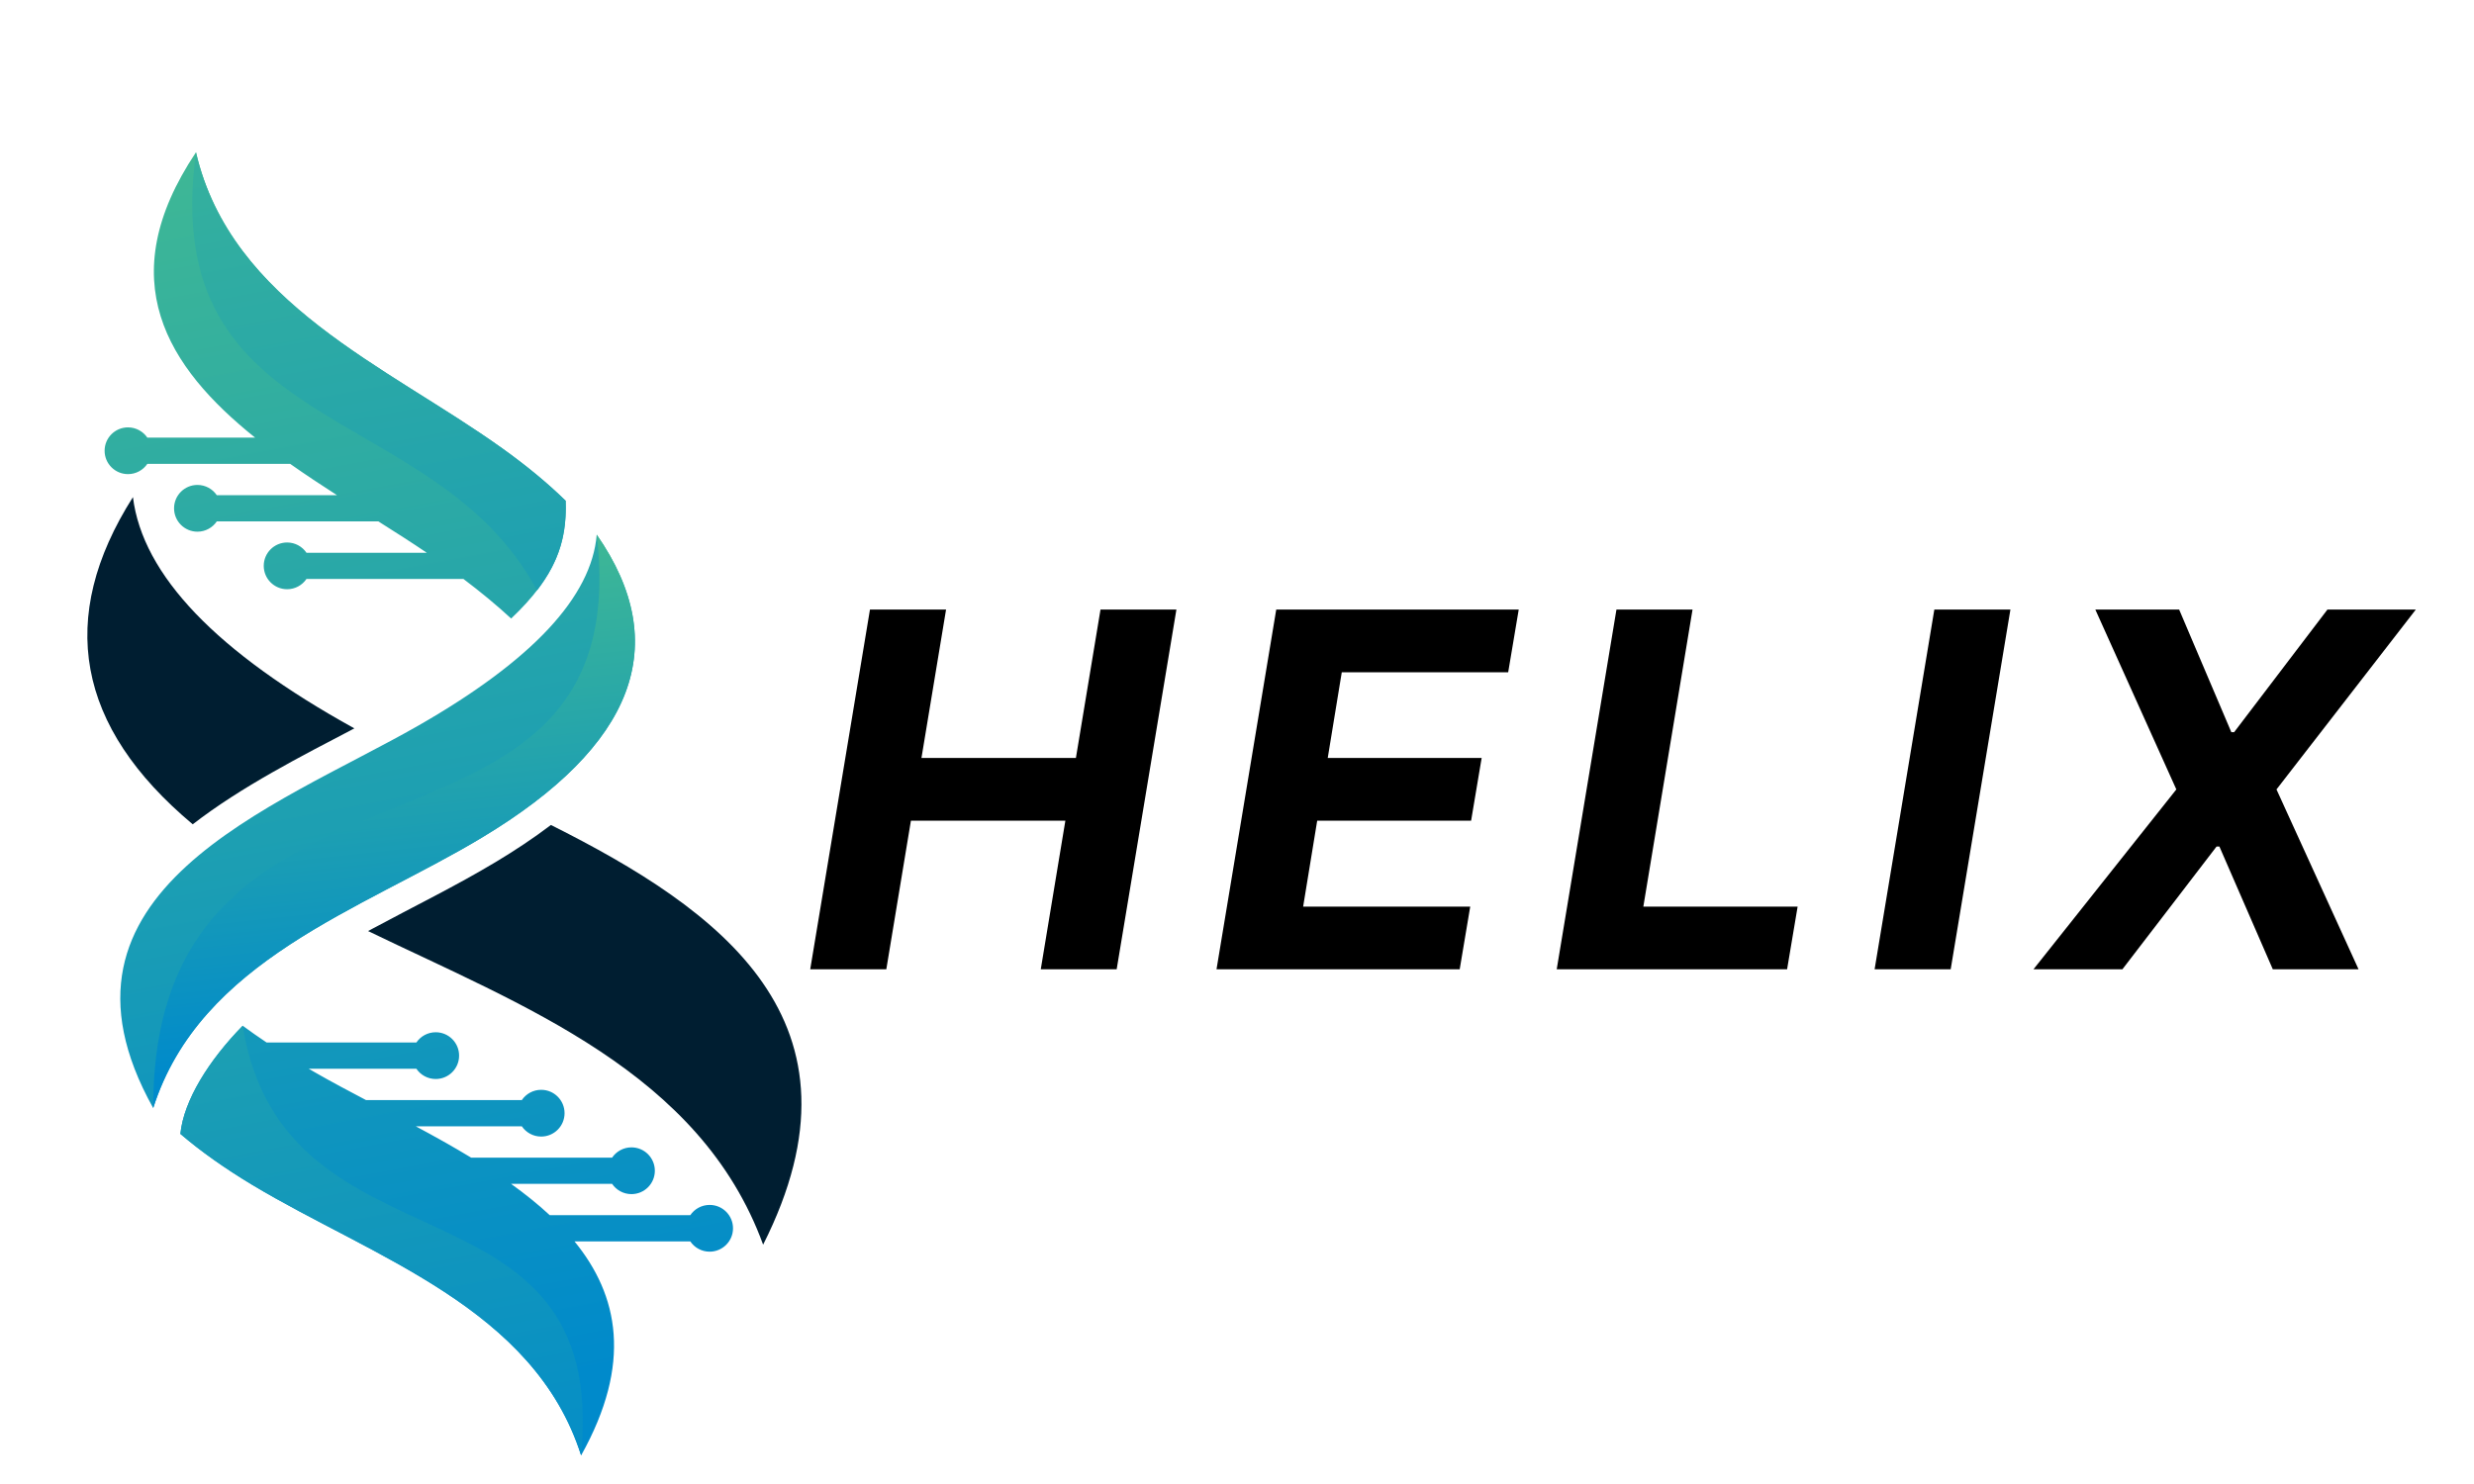 <?xml version="1.0" encoding="UTF-8"?>
<svg id="Layer_1" xmlns="http://www.w3.org/2000/svg" xmlns:xlink="http://www.w3.org/1999/xlink" version="1.1" viewBox="400 600 2000 1200">
  <!-- Optimized viewBox to focus on the actual logo content with proper height -->
  <defs>
    <style>
      .st0 {
        fill: url(#GradientFill_12);
      }

      .st0, .st1, .st2, .st3, .st4 {
        fill-rule: evenodd;
      }

      .st1 {
        fill: url(#GradientFill_122);
      }

      .st2 {
        fill: url(#GradientFill_121);
      }

      .st3 {
        fill: url(#GradientFill_123);
      }

      .st4 {
        fill: #001e31;
      }

      .st5 {
        fill: #fff;
      }
    </style>
    <linearGradient id="GradientFill_12" data-name="GradientFill 12" x1="792.64" y1="1728.1" x2="591.15" y2="657.57" gradientUnits="userSpaceOnUse">
      <stop offset="0" stop-color="#008acb"/>
      <stop offset="1" stop-color="#42ba92"/>
    </linearGradient>
    <linearGradient id="GradientFill_121" data-name="GradientFill 12" x1="758.16" y1="1886.96" x2="554.93" y2="807.21" xlink:href="#GradientFill_12"/>
    <linearGradient id="GradientFill_122" data-name="GradientFill 12" x1="835.73" y1="1583.31" x2="630.04" y2="490.48" xlink:href="#GradientFill_12"/>
    <linearGradient id="GradientFill_123" data-name="GradientFill 12" x1="734.21" y1="1449.1" x2="688.99" y2="1030.55" xlink:href="#GradientFill_12"/>
  </defs>
  <path class="st4" d="M555.81,1266.55c-94.15-78.76-110.28-166.95-48.34-264.57,7.84,63.08,67.52,125.41,179,187-43.04,22.58-91.15,46.98-130.66,77.57h0ZM845.38,1267.09c136.5,68.51,262.77,158.59,171.54,339.38-50.99-139.62-194.17-193.04-319.36-253.59,1.18-.64,2.35-1.27,3.53-1.91,33.43-18.01,67.71-34.71,100.26-54.29,14.57-8.77,29.57-18.62,44.04-29.6Z"/>
  <path class="st0" d="M805.9,962.43c19.77,14.17,36.89,28.33,51.37,42.49,1.22,33.62-8.06,61.18-44.05,95.24-11.37-10.51-24.23-21.18-38.57-32h-126.89c-3.4,5.01-9.14,8.3-15.65,8.3-10.44,0-18.9-8.46-18.9-18.9s8.46-18.9,18.9-18.9c6.51,0,12.25,3.29,15.65,8.3h97.24c-12.27-8.32-25.48-16.73-39.11-25.34h-130.63c-3.4,5.01-9.14,8.31-15.65,8.31-10.44,0-18.9-8.46-18.9-18.9s8.46-18.9,18.9-18.9c6.51,0,12.25,3.29,15.65,8.3h97.19c-12.74-8.19-25.5-16.61-37.88-25.34h-115.45c-3.4,5.01-9.14,8.3-15.65,8.3-10.44,0-18.9-8.46-18.9-18.9s8.46-18.9,18.9-18.9c6.51,0,12.25,3.29,15.65,8.3h87.13c-71.01-56.89-116.67-127.79-47.82-230.75,28.4,122.39,155.11,173.15,247.47,239.3h0ZM603.97,1558.13c-22.44-13.51-41.82-27.25-58.15-41.23,2.69-27.08,23.07-59.55,50.38-87.45,6.12,4.51,12.57,9.03,19.35,13.56h121.04c3.4-5.01,9.14-8.3,15.65-8.3,10.44,0,18.9,8.46,18.9,18.9s-8.46,18.9-18.9,18.9c-6.51,0-12.25-3.29-15.65-8.3h-87.03l5.7,3.29c12.74,7.29,26.45,14.6,40.64,22.05h125.94c3.4-5.01,9.14-8.3,15.65-8.3,10.44,0,18.9,8.46,18.9,18.9s-8.46,18.9-18.9,18.9c-6.51,0-12.25-3.29-15.65-8.3h-85.73c15.08,8.09,30.18,16.49,44.75,25.34h113.97c3.4-5.01,9.14-8.3,15.65-8.3,10.44,0,18.9,8.46,18.9,18.9s-8.46,18.9-18.9,18.9c-6.51,0-12.25-3.29-15.65-8.3h-81.68c11.18,8.02,21.71,16.44,31.27,25.34h113.61c3.4-5.01,9.14-8.3,15.65-8.3,10.44,0,18.9,8.46,18.9,18.9s-8.46,18.9-18.9,18.9c-6.51,0-12.25-3.29-15.65-8.31h-93.59c35.64,43.67,46.93,98.62,5.36,173.06-38.1-119.73-168.46-160.19-265.81-218.75h0ZM789.66,1277.26c123.61-74.37,154.52-156.01,92.73-244.92-4.11,50.21-52.12,101.64-144.02,154.29-115.98,66.42-312.73,133.55-214.52,309.38,38.1-119.73,168.46-160.19,265.81-218.75Z"/>
  <path class="st2" d="M869.78,1776.88c22.78-235.46-240.23-138.93-273.58-347.43-27.3,27.9-47.69,60.37-50.38,87.45,16.33,13.99,35.7,27.73,58.15,41.23,97.35,58.56,227.71,99.02,265.81,218.75Z"/>
  <path class="st1" d="M805.9,962.43c19.77,14.17,36.89,28.33,51.37,42.49.94,25.84-4.33,48.11-23.17,72.49-82.83-155.1-307.28-121.5-275.68-354.28,28.4,122.39,155.11,173.15,247.47,239.3Z"/>
  <path class="st3" d="M882.39,1032.34c35,297.27-358.94,140.23-358.54,463.66,38.1-119.73,168.46-160.19,265.81-218.75,123.61-74.37,154.52-156.01,92.73-244.92Z"/>
  <g>
    <path d="M1054.99,1383.81l48.3-290.91h61.51l-19.89,120.03h124.86l19.89-120.03h61.36l-48.3,290.91h-61.36l19.89-120.17h-124.86l-19.89,120.17h-61.51Z"/>
    <path d="M1383.43,1383.81l48.29-290.91h196.02l-8.52,50.71h-134.52l-11.36,69.32h124.43l-8.52,50.71h-124.43l-11.36,69.46h135.08l-8.52,50.71h-196.59Z"/>
    <path d="M1658.46,1383.81l48.29-290.91h61.51l-39.77,240.2h124.72l-8.52,50.71h-186.22Z"/>
    <path d="M2025.24,1092.9l-48.29,290.91h-61.51l48.29-290.91h61.51Z"/>
    <path d="M2161.63,1092.9l42.19,99.15h2.27l75.43-99.15h71.45l-112.64,145.45,66.34,145.45h-69.32l-43.18-99.29h-2.27l-76.14,99.29h-71.88l115.48-145.45-65.48-145.45h67.75Z"/>
  </g>
</svg> 